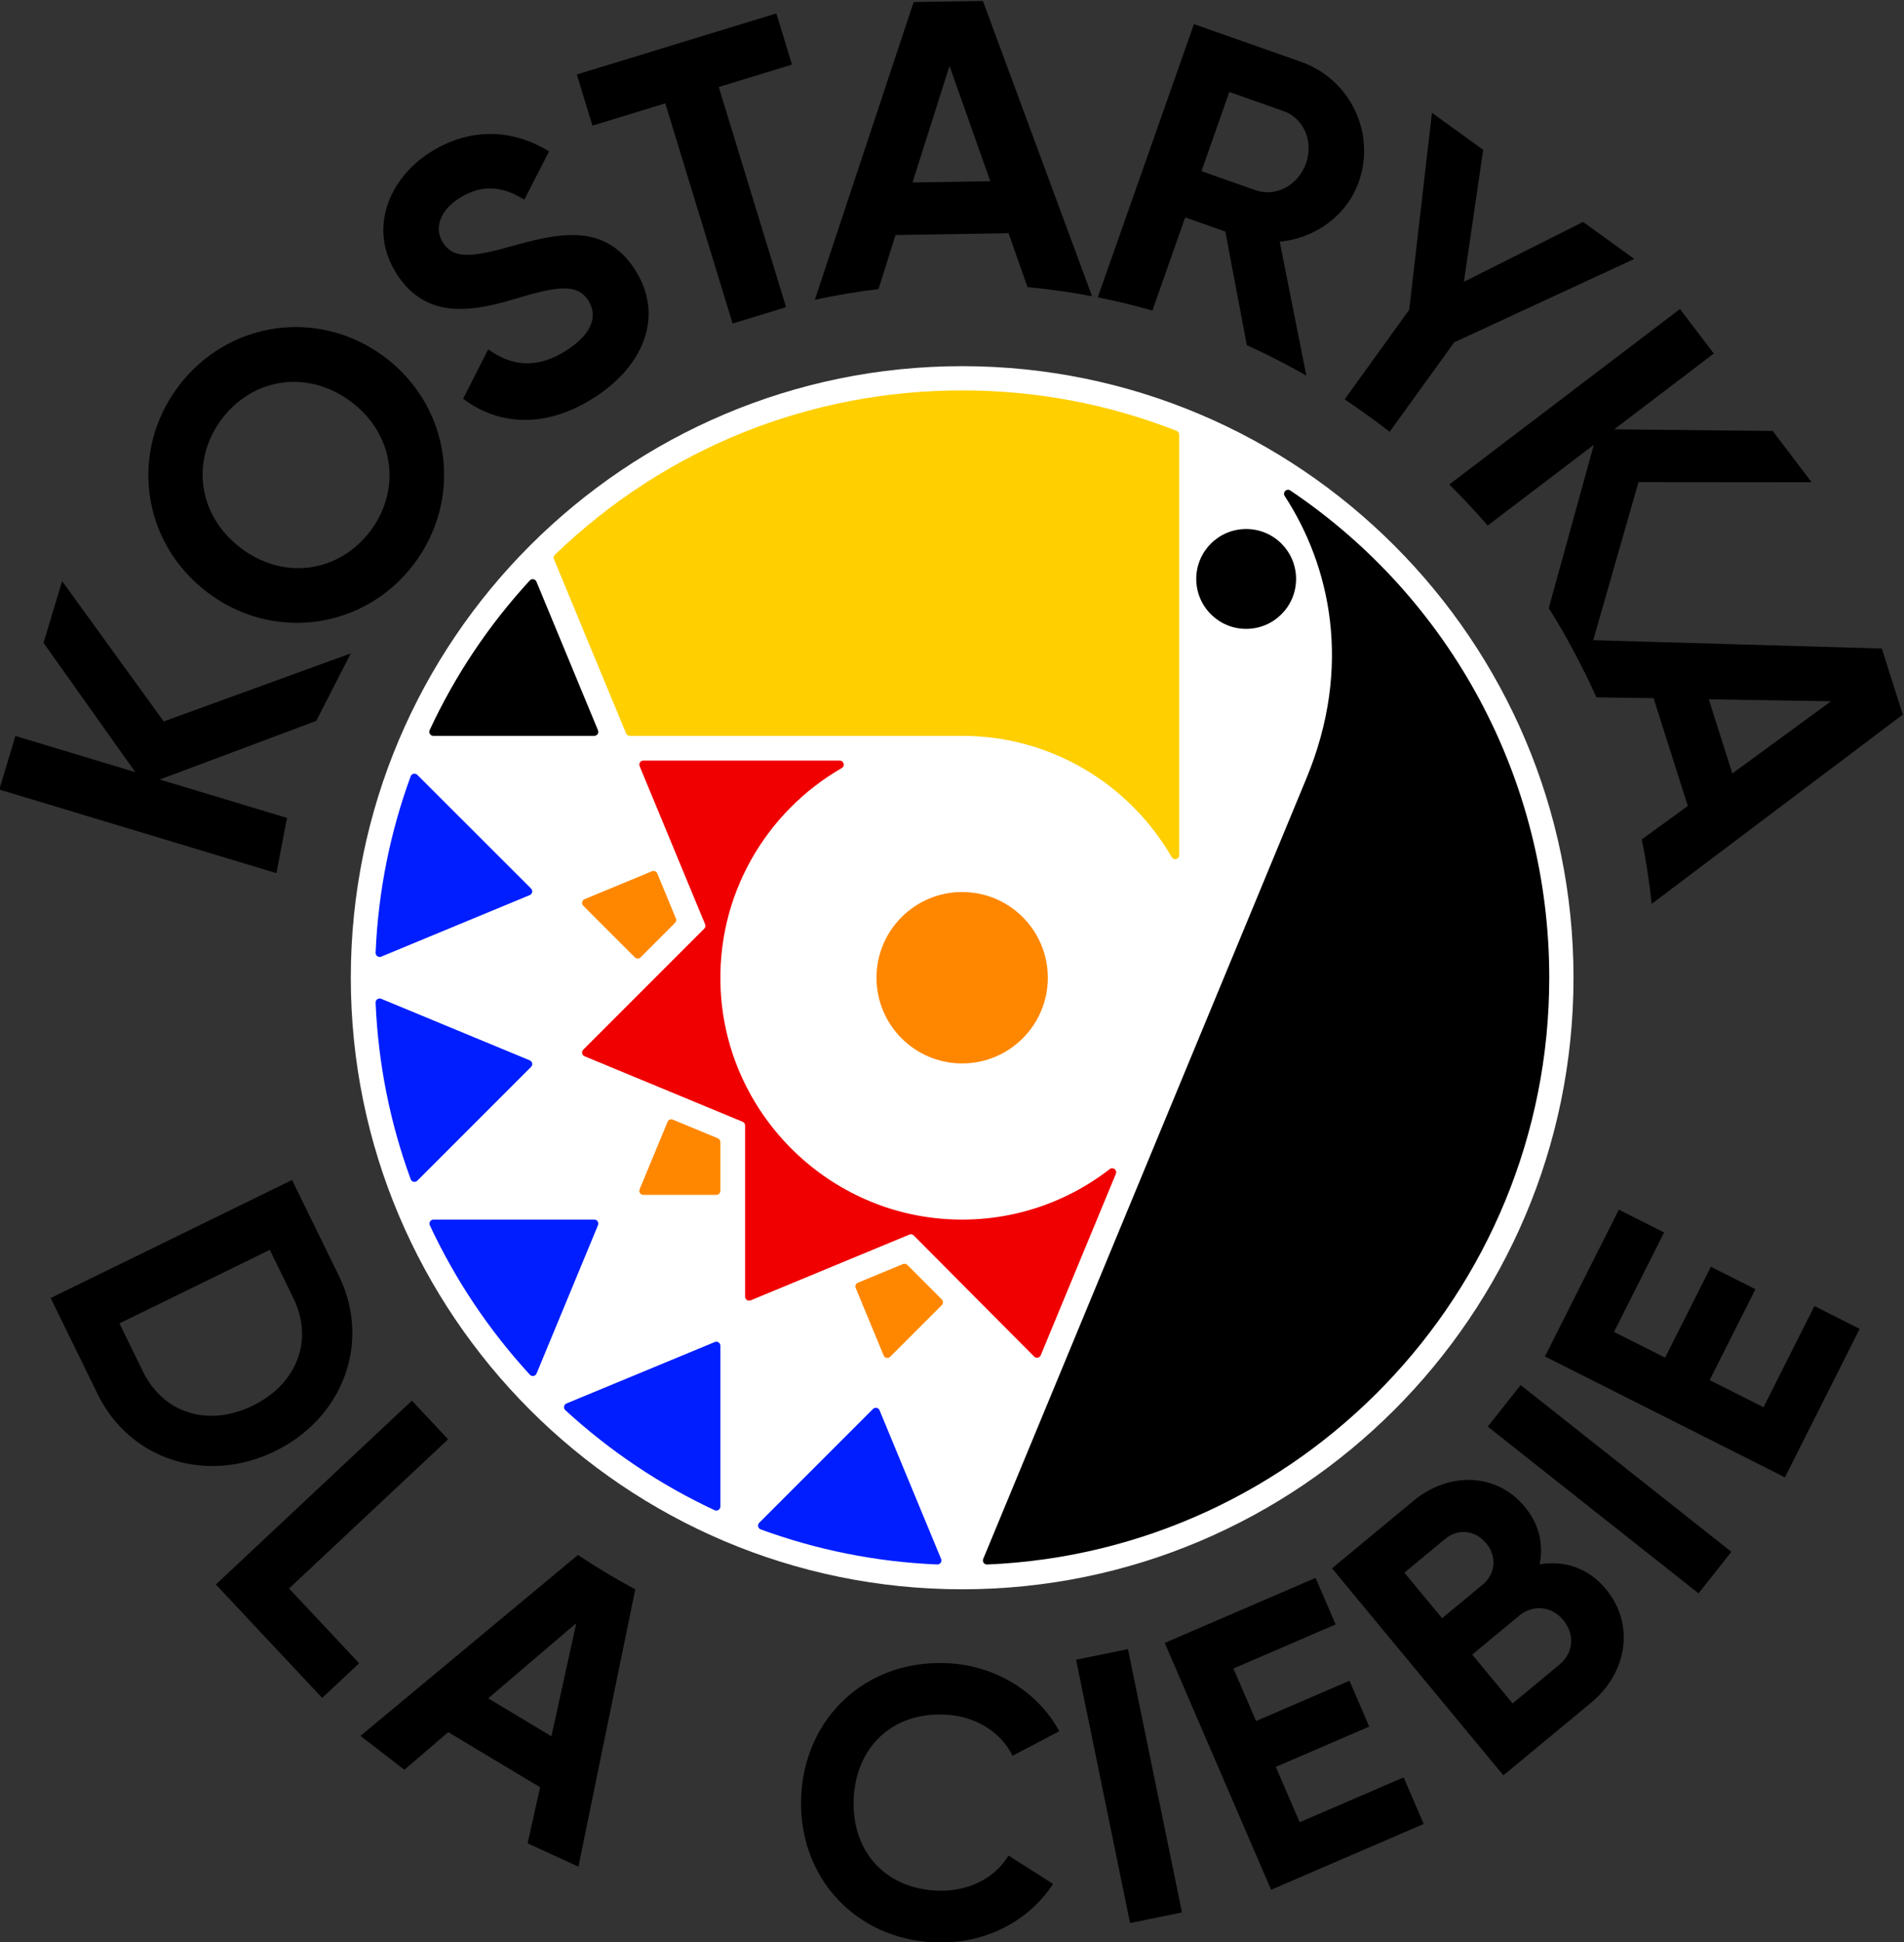 <?xml version="1.0" encoding="UTF-8" standalone="no"?>
<!-- Created with Inkscape (http://www.inkscape.org/) -->

<svg
   version="1.1"
   id="svg55"
   width="274.534"
   height="279.93"
   viewBox="0 0 274.534 279.93"
   xmlns="http://www.w3.org/2000/svg"
   xmlns:svg="http://www.w3.org/2000/svg">
  <rect x="0" y="0" width="274.534" height="279.93" fill="#333333" stroke="none"/>
  <defs
     id="defs59">
    <clipPath
       clipPathUnits="userSpaceOnUse"
       id="clipPath81">
      <path
         d="M 0,595.276 H 841.89 V 0 H 0 Z"
         id="path79" />
    </clipPath>
  </defs>
  <g
     id="g61"
     transform="matrix(1.333,0,0,-1.333,-409.128,547.243)">
    <g
       id="g67"
       transform="translate(392.591,403.551)">
      <path
         d="m 0,0 -7.922,-2.422 7.282,-23.807 -5.784,-1.769 -7.281,23.806 -7.88,-2.41 -1.692,5.533 21.585,6.601 z"
         style="fill:#000000;fill-opacity:1;fill-rule:nonzero;stroke:none"
         id="path69" />
    </g>
    <g
       id="g71"
       transform="translate(341.13,332.584)">
      <path
         d="m 0,0 -16.928,-6.339 13.764,-4.151 -1.141,-5.974 -29.979,9.043 1.747,5.79 12.966,-3.911 L -29.5,8.44 -27.487,15.112 -16.498,-0.059 3.739,7.3 Z"
         style="fill:#000000;fill-opacity:1;fill-rule:nonzero;stroke:none"
         id="path73" />
    </g>
    <g
       id="g75">
      <g
         id="g77"
         clip-path="url(#clipPath81)">
        <g
           id="g83"
           transform="translate(457.235,363.84)">
          <path
             d="M 0,0 6.987,9.679 26.468,18.696 20.925,22.697 8.033,16.22 10.122,30.496 4.579,34.497 2.118,13.193 -4.869,3.513 C -3.199,2.405 -1.573,1.235 0,0"
             style="fill:#000000;fill-opacity:1;fill-rule:nonzero;stroke:none"
             id="path85" />
        </g>
        <g
           id="g87"
           transform="translate(409.63,403.404)">
          <path
             d="m 0,0 4.41,-12.464 -8.413,-0.137 z m -7.682,-24.127 1.842,5.842 12.226,0.198 2.048,-5.827 c 2.362,-0.222 4.692,-0.554 6.985,-0.991 L 3.612,7.028 -3.882,6.906 -14.567,-25.288 c 2.259,0.49 4.555,0.88 6.885,1.161"
             style="fill:#000000;fill-opacity:1;fill-rule:nonzero;stroke:none"
             id="path89" />
        </g>
        <g
           id="g91"
           transform="translate(439.897,400.586)">
          <path
             d="m 0,0 5.869,-2.067 c 2.15,-0.757 3.272,-3.243 2.428,-5.641 -0.844,-2.397 -3.292,-3.673 -5.441,-2.916 l -5.87,2.068 z m -8.323,-23.631 3.548,10.073 4.34,-1.529 2.328,-12.289 c 2.204,-0.996 4.351,-2.096 6.436,-3.293 l -2.878,14.485 c 3.846,0.365 7.269,2.83 8.55,6.468 1.864,5.29 -0.921,11.103 -6.254,12.981 L -3.827,7.341 -14.232,-22.205 c 1.999,-0.398 3.971,-0.872 5.909,-1.426"
             style="fill:#000000;fill-opacity:1;fill-rule:nonzero;stroke:none"
             id="path93" />
        </g>
        <g
           id="g95"
           transform="translate(467.839,353.706)">
          <path
             d="M 0,0 11.487,8.733 6.609,-8.927 c 1.395,-2.208 2.678,-4.494 3.842,-6.849 l 5.866,20.474 18.731,-0.017 -4.217,5.547 -17.146,0.177 10.78,8.196 -3.661,4.814 L -4.151,4.442 C -2.709,3.017 -1.323,1.536 0,0"
             style="fill:#000000;fill-opacity:1;fill-rule:nonzero;stroke:none"
             id="path97" />
        </g>
        <g
           id="g99"
           transform="translate(504.977,334.706)">
          <path
             d="m 0,0 -10.67,-7.807 -2.549,8.019 z m -25.375,0.424 6.184,-0.087 3.704,-11.652 -4.98,-3.627 c 0.464,-2.286 0.822,-4.609 1.073,-6.964 L 7.769,-1.439 5.499,5.703 -28.512,6.686 c 1.139,-2.032 2.187,-4.121 3.137,-6.262"
             style="fill:#000000;fill-opacity:1;fill-rule:nonzero;stroke:none"
             id="path101" />
        </g>
        <g
           id="g103"
           transform="translate(344.936,367.065)">
          <path
             d="m 0,0 c -4.721,3.567 -10.659,2.614 -14.014,-1.827 -3.356,-4.442 -2.649,-10.414 2.072,-13.98 4.687,-3.54 10.625,-2.588 13.98,1.853 C 5.393,-9.512 4.686,-3.54 0,0 m -15.561,-20.598 c -7.169,5.415 -8.476,15.247 -3.14,22.311 5.337,7.064 15.177,8.529 22.347,3.113 7.134,-5.389 8.45,-15.282 3.113,-22.346 -5.337,-7.064 -15.186,-8.468 -22.32,-3.078"
             style="fill:#000000;fill-opacity:1;fill-rule:nonzero;stroke:none"
             id="path105" />
        </g>
        <g
           id="g107"
           transform="translate(357.021,367.419)">
          <path
             d="m 0,0 2.707,5.344 c 2.465,-1.8 5.267,-2.183 8.471,-0.117 3.057,1.971 3.294,3.949 2.368,5.386 -1.235,1.915 -3.441,1.535 -7.984,0.17 -4.677,-1.399 -9.577,-2.212 -12.735,2.686 -3.135,4.862 -0.889,10.273 3.531,13.124 4.235,2.731 8.877,2.648 12.936,0.155 L 6.613,21.525 c -2.18,1.358 -4.458,1.818 -7.073,0.132 -2.136,-1.377 -2.676,-3.29 -1.726,-4.763 1.021,-1.584 2.562,-1.789 7.226,-0.45 4.92,1.347 10.144,2.787 13.541,-2.48 C 21.692,9.139 19.725,3.699 14.237,0.16 8.971,-3.237 3.87,-2.928 0,0"
             style="fill:#000000;fill-opacity:1;fill-rule:nonzero;stroke:none"
             id="path109" />
        </g>
        <g
           id="g111"
           transform="translate(410.997,238.685)">
          <path
             d="m 0,0 c -36.464,0 -66.129,29.665 -66.129,66.129 0,36.463 29.665,66.128 66.129,66.128 36.464,0 66.129,-29.665 66.129,-66.128 C 66.129,29.665 36.464,0 0,0"
             style="fill:#ffffff;fill-opacity:1;fill-rule:nonzero;stroke:none"
             id="path113" />
        </g>
        <g
           id="g115"
           transform="translate(348.154,307.091)">
          <path
             d="m 0,0 16.072,6.657 c 0.285,0.119 0.359,0.489 0.14,0.708 L 3.906,19.66 C 3.682,19.883 3.299,19.801 3.19,19.504 0.994,13.51 -0.322,7.097 -0.603,0.42 -0.616,0.103 -0.293,-0.121 0,0"
             style="fill:#001eff;fill-opacity:1;fill-rule:nonzero;stroke:none"
             id="path117" />
        </g>
        <g
           id="g119"
           transform="translate(371.207,278.66)">
          <path
             d="m 0,0 h -17.393 c -0.317,0 -0.53,-0.331 -0.396,-0.619 2.773,-5.94 6.436,-11.384 10.821,-16.156 0.214,-0.234 0.601,-0.163 0.722,0.13 L 0.401,-0.6 C 0.519,-0.314 0.309,0 0,0"
             style="fill:#001eff;fill-opacity:1;fill-rule:nonzero;stroke:none"
             id="path121" />
        </g>
        <g
           id="g123"
           transform="translate(364.227,295.878)">
          <path
             d="m 0,0 -16.072,6.657 c -0.293,0.122 -0.616,-0.103 -0.603,-0.419 0.28,-6.681 1.598,-13.097 3.795,-19.093 0.109,-0.297 0.493,-0.38 0.717,-0.156 L 0.141,-0.707 C 0.359,-0.489 0.286,-0.118 0,0"
             style="fill:#001eff;fill-opacity:1;fill-rule:nonzero;stroke:none"
             id="path125" />
        </g>
        <g
           id="g127"
           transform="translate(389.205,245.162)">
          <path
             d="m 0,0 c 5.996,-2.197 12.413,-3.513 19.094,-3.794 0.316,-0.013 0.541,0.31 0.419,0.603 l -6.657,16.072 c -0.118,0.285 -0.489,0.359 -0.707,0.14 L -0.156,0.717 C -0.38,0.493 -0.297,0.109 0,0"
             style="fill:#001eff;fill-opacity:1;fill-rule:nonzero;stroke:none"
             id="path129" />
        </g>
        <g
           id="g131"
           transform="translate(384.244,265.423)">
          <path
             d="m 0,0 -16.044,-6.645 c -0.292,-0.121 -0.363,-0.508 -0.129,-0.722 4.772,-4.385 10.214,-8.049 16.154,-10.822 0.287,-0.134 0.619,0.079 0.619,0.396 V -0.401 C 0.6,-0.092 0.286,0.118 0,0"
             style="fill:#001eff;fill-opacity:1;fill-rule:nonzero;stroke:none"
             id="path133" />
        </g>
        <g
           id="g135"
           transform="translate(353.793,330.967)">
          <path
             d="m 0,0 h 17.414 c 0.309,0 0.519,0.314 0.4,0.6 l -6.657,16.071 c -0.121,0.293 -0.508,0.363 -0.722,0.13 C 5.99,11.969 2.358,6.544 -0.396,0.618 -0.53,0.331 -0.317,0 0,0"
             style="fill:#000000;fill-opacity:1;fill-rule:nonzero;stroke:none"
             id="path137" />
        </g>
        <g
           id="g139"
           transform="translate(374.643,331.235)">
          <path
             d="m 0,0 c 0.067,-0.162 0.225,-0.268 0.401,-0.268 h 35.954 c 9.679,0 18.148,-5.286 22.67,-13.123 0.221,-0.382 0.806,-0.221 0.806,0.22 v 45.474 c 0,0.179 -0.11,0.341 -0.277,0.407 -7.39,2.904 -15.188,4.375 -23.199,4.375 C 19.79,37.085 4.193,30.783 -7.7,19.312 -7.829,19.188 -7.868,18.996 -7.8,18.831 Z"
             style="fill:#ffcf00;fill-opacity:1;fill-rule:nonzero;stroke:none"
             id="path141" />
        </g>
        <g
           id="g143"
           transform="translate(409.347,278.711)">
          <path
             d="m 0,0 c -13.164,0.814 -23.759,11.501 -24.465,24.67 -0.551,10.275 4.868,19.361 13.093,24.103 0.382,0.22 0.22,0.806 -0.221,0.806 h -21.243 c -0.309,0 -0.519,-0.314 -0.401,-0.6 l 7.084,-17.101 c 0.067,-0.162 0.03,-0.348 -0.094,-0.472 L -39.336,18.317 c -0.218,-0.218 -0.144,-0.589 0.141,-0.707 l 17.101,-7.083 c 0.162,-0.067 0.267,-0.226 0.267,-0.401 v -18.51 c 0,-0.309 0.314,-0.518 0.6,-0.4 l 17.167,7.111 c 0.162,0.068 0.349,0.03 0.473,-0.095 L 9.441,-14.864 c 0.218,-0.22 0.59,-0.147 0.708,0.139 L 18.278,4.9 C 18.448,5.309 17.966,5.68 17.615,5.408 12.794,1.678 6.642,-0.411 0,0"
             style="fill:#f00000;fill-opacity:1;fill-rule:nonzero;stroke:none"
             id="path145" />
        </g>
        <g
           id="g147"
           transform="translate(420.264,304.813)">
          <path
             d="m 0,0 c 0,-5.118 -4.149,-9.267 -9.267,-9.267 -5.117,0 -9.266,4.149 -9.266,9.267 0,5.118 4.149,9.267 9.266,9.267 C -4.149,9.267 0,5.118 0,0"
             style="fill:#ff8700;fill-opacity:1;fill-rule:nonzero;stroke:none"
             id="path149" />
        </g>
        <g
           id="g151"
           transform="translate(413.274,241.966)">
          <path
             d="m 0,0 c -0.121,-0.293 0.103,-0.616 0.419,-0.602 33.771,1.418 60.81,29.336 60.81,63.449 0,21.453 -10.684,41.04 -28.015,52.689 -0.393,0.265 -0.862,-0.204 -0.603,-0.601 4.923,-7.542 7.367,-18.418 2.357,-30.515 z"
             style="fill:#000000;fill-opacity:1;fill-rule:nonzero;stroke:none"
             id="path153" />
        </g>
        <g
           id="g155"
           transform="translate(447.117,347.934)">
          <path
             d="m 0,0 c 0,-2.982 -2.417,-5.399 -5.399,-5.399 -2.982,0 -5.399,2.417 -5.399,5.399 0,2.982 2.417,5.399 5.399,5.399 C -2.417,5.399 0,2.982 0,0"
             style="fill:#000000;fill-opacity:1;fill-rule:nonzero;stroke:none"
             id="path157" />
        </g>
        <g
           id="g159"
           transform="translate(399.482,271.266)">
          <path
             d="m 0,0 3.023,-7.297 c 0.118,-0.286 0.488,-0.36 0.707,-0.141 l 5.585,5.585 c 0.169,0.169 0.169,0.444 0,0.613 L 5.583,2.492 C 5.459,2.616 5.273,2.653 5.111,2.586 L 0.235,0.567 C 0.013,0.475 -0.092,0.221 0,0"
             style="fill:#ff8700;fill-opacity:1;fill-rule:nonzero;stroke:none"
             id="path161" />
        </g>
        <g
           id="g163"
           transform="translate(376.511,281.337)">
          <path
             d="m 0,0 h 7.898 c 0.24,0 0.434,0.194 0.434,0.434 v 5.277 c 0,0.176 -0.106,0.334 -0.268,0.401 L 3.189,8.131 C 2.967,8.223 2.714,8.118 2.622,7.897 L -0.401,0.6 C -0.519,0.314 -0.309,0 0,0"
             style="fill:#ff8700;fill-opacity:1;fill-rule:nonzero;stroke:none"
             id="path165" />
        </g>
        <g
           id="g167"
           transform="translate(370.012,312.598)">
          <path
             d="m 0,0 5.585,-5.585 c 0.169,-0.169 0.444,-0.169 0.613,0 l 3.732,3.732 c 0.124,0.124 0.161,0.31 0.094,0.472 L 8.004,3.495 C 7.913,3.716 7.659,3.822 7.438,3.73 L 0.141,0.707 C -0.145,0.589 -0.219,0.219 0,0"
             style="fill:#ff8700;fill-opacity:1;fill-rule:nonzero;stroke:none"
             id="path169" />
        </g>
        <g
           id="g171"
           transform="translate(334.265,258.543)">
          <path
             d="M 0,0 C 4.812,2.352 6.6,7.108 4.394,11.621 L 1.842,16.844 -14.422,8.894 -11.87,3.672 C -9.663,-0.841 -4.812,-2.352 0,0 m 2.407,-4.924 c -7.349,-3.592 -15.682,-1.01 -19.2,6.19 L -21.862,11.635 4.249,24.398 9.318,14.028 C 12.837,6.829 9.755,-1.332 2.407,-4.924"
             style="fill:#000000;fill-opacity:1;fill-rule:nonzero;stroke:none"
             id="path173" />
        </g>
        <g
           id="g175"
           transform="translate(345.771,230.685)">
          <path
             d="M 0,0 -3.998,-3.748 -15.499,8.519 5.704,28.397 9.623,24.217 -7.582,8.088 Z"
             style="fill:#000000;fill-opacity:1;fill-rule:nonzero;stroke:none"
             id="path177" />
        </g>
        <g
           id="g179"
           transform="translate(393.58,216.218)">
          <path
             d="m 0,0 c 0.349,8.504 6.925,14.841 15.72,14.48 5.31,-0.218 9.887,-3.107 12.205,-7.358 L 22.871,4.462 C 21.567,7.093 18.81,8.785 15.492,8.921 9.808,9.154 5.913,5.367 5.683,-0.233 5.455,-5.792 9.027,-9.887 14.71,-10.12 c 3.319,-0.136 6.246,1.323 7.718,3.797 l 4.82,-3.065 C 24.63,-13.436 19.831,-15.94 14.48,-15.72 5.686,-15.359 -0.347,-8.463 0,0"
             style="fill:#000000;fill-opacity:1;fill-rule:nonzero;stroke:none"
             id="path181" />
        </g>
        <g
           id="g183"
           transform="translate(428.931,232.218)">
          <path
             d="M 0,0 5.844,-28.472 0.231,-29.624 -5.613,-1.152 Z"
             style="fill:#000000;fill-opacity:1;fill-rule:nonzero;stroke:none"
             id="path185" />
        </g>
        <g
           id="g187"
           transform="translate(458.753,218.345)">
          <path
             d="m 0,0 2.17,-5.033 -16.508,-7.117 -11.506,26.688 16.317,7.035 2.17,-5.032 -11.056,-4.767 2.449,-5.681 10.103,4.356 2.137,-4.957 -10.104,-4.355 2.581,-5.986 z"
             style="fill:#000000;fill-opacity:1;fill-rule:nonzero;stroke:none"
             id="path189" />
        </g>
        <g
           id="g191"
           transform="translate(476.015,235.356)">
          <path
             d="m 0,0 c -1.244,1.503 -3.259,1.722 -4.762,0.477 l -5.085,-4.21 4.37,-5.277 5.085,4.211 C 1.111,-3.555 1.271,-1.535 0,0 m -17.182,5.125 4.078,-4.925 4.413,3.655 c 1.375,1.138 1.525,3.041 0.36,4.448 -1.166,1.408 -3.031,1.642 -4.438,0.476 z M 4.62,3.34 C 7.798,-0.497 6.893,-5.721 3.024,-8.925 l -9.498,-7.865 -18.538,22.386 8.827,7.309 c 3.774,3.125 8.93,3.082 12.028,-0.659 1.589,-1.919 2.035,-4.084 1.598,-6.225 C 0.079,6.48 2.686,5.675 4.62,3.34"
             style="fill:#000000;fill-opacity:1;fill-rule:nonzero;stroke:none"
             id="path193" />
        </g>
        <g
           id="g195"
           transform="translate(471.407,260.767)">
          <path
             d="m 0,0 22.795,-18.03 -3.554,-4.494 -22.796,18.03 z"
             style="fill:#000000;fill-opacity:1;fill-rule:nonzero;stroke:none"
             id="path197" />
        </g>
        <g
           id="g199"
           transform="translate(503.187,269.311)">
          <path
             d="m 0,0 4.895,-2.465 -8.087,-16.057 -25.958,13.072 7.993,15.872 4.895,-2.465 -5.416,-10.754 5.526,-2.783 4.949,9.828 4.821,-2.428 -4.949,-9.828 5.822,-2.932 z"
             style="fill:#000000;fill-opacity:1;fill-rule:nonzero;stroke:none"
             id="path201" />
        </g>
        <g
           id="g203"
           transform="translate(366.566,222.791)">
          <path
             d="M 0,0 -6.836,4.101 2.69,12.234 Z M 2.873,19.606 -20.65,0.041 l 4.748,-3.661 4.744,4.067 9.934,-5.958 -1.347,-6.064 5.492,-2.523 6.151,29.982 c -2.13,1.143 -4.198,2.386 -6.199,3.722"
             style="fill:#000000;fill-opacity:1;fill-rule:nonzero;stroke:none"
             id="path205" />
        </g>
      </g>
    </g>
  </g>
</svg>
